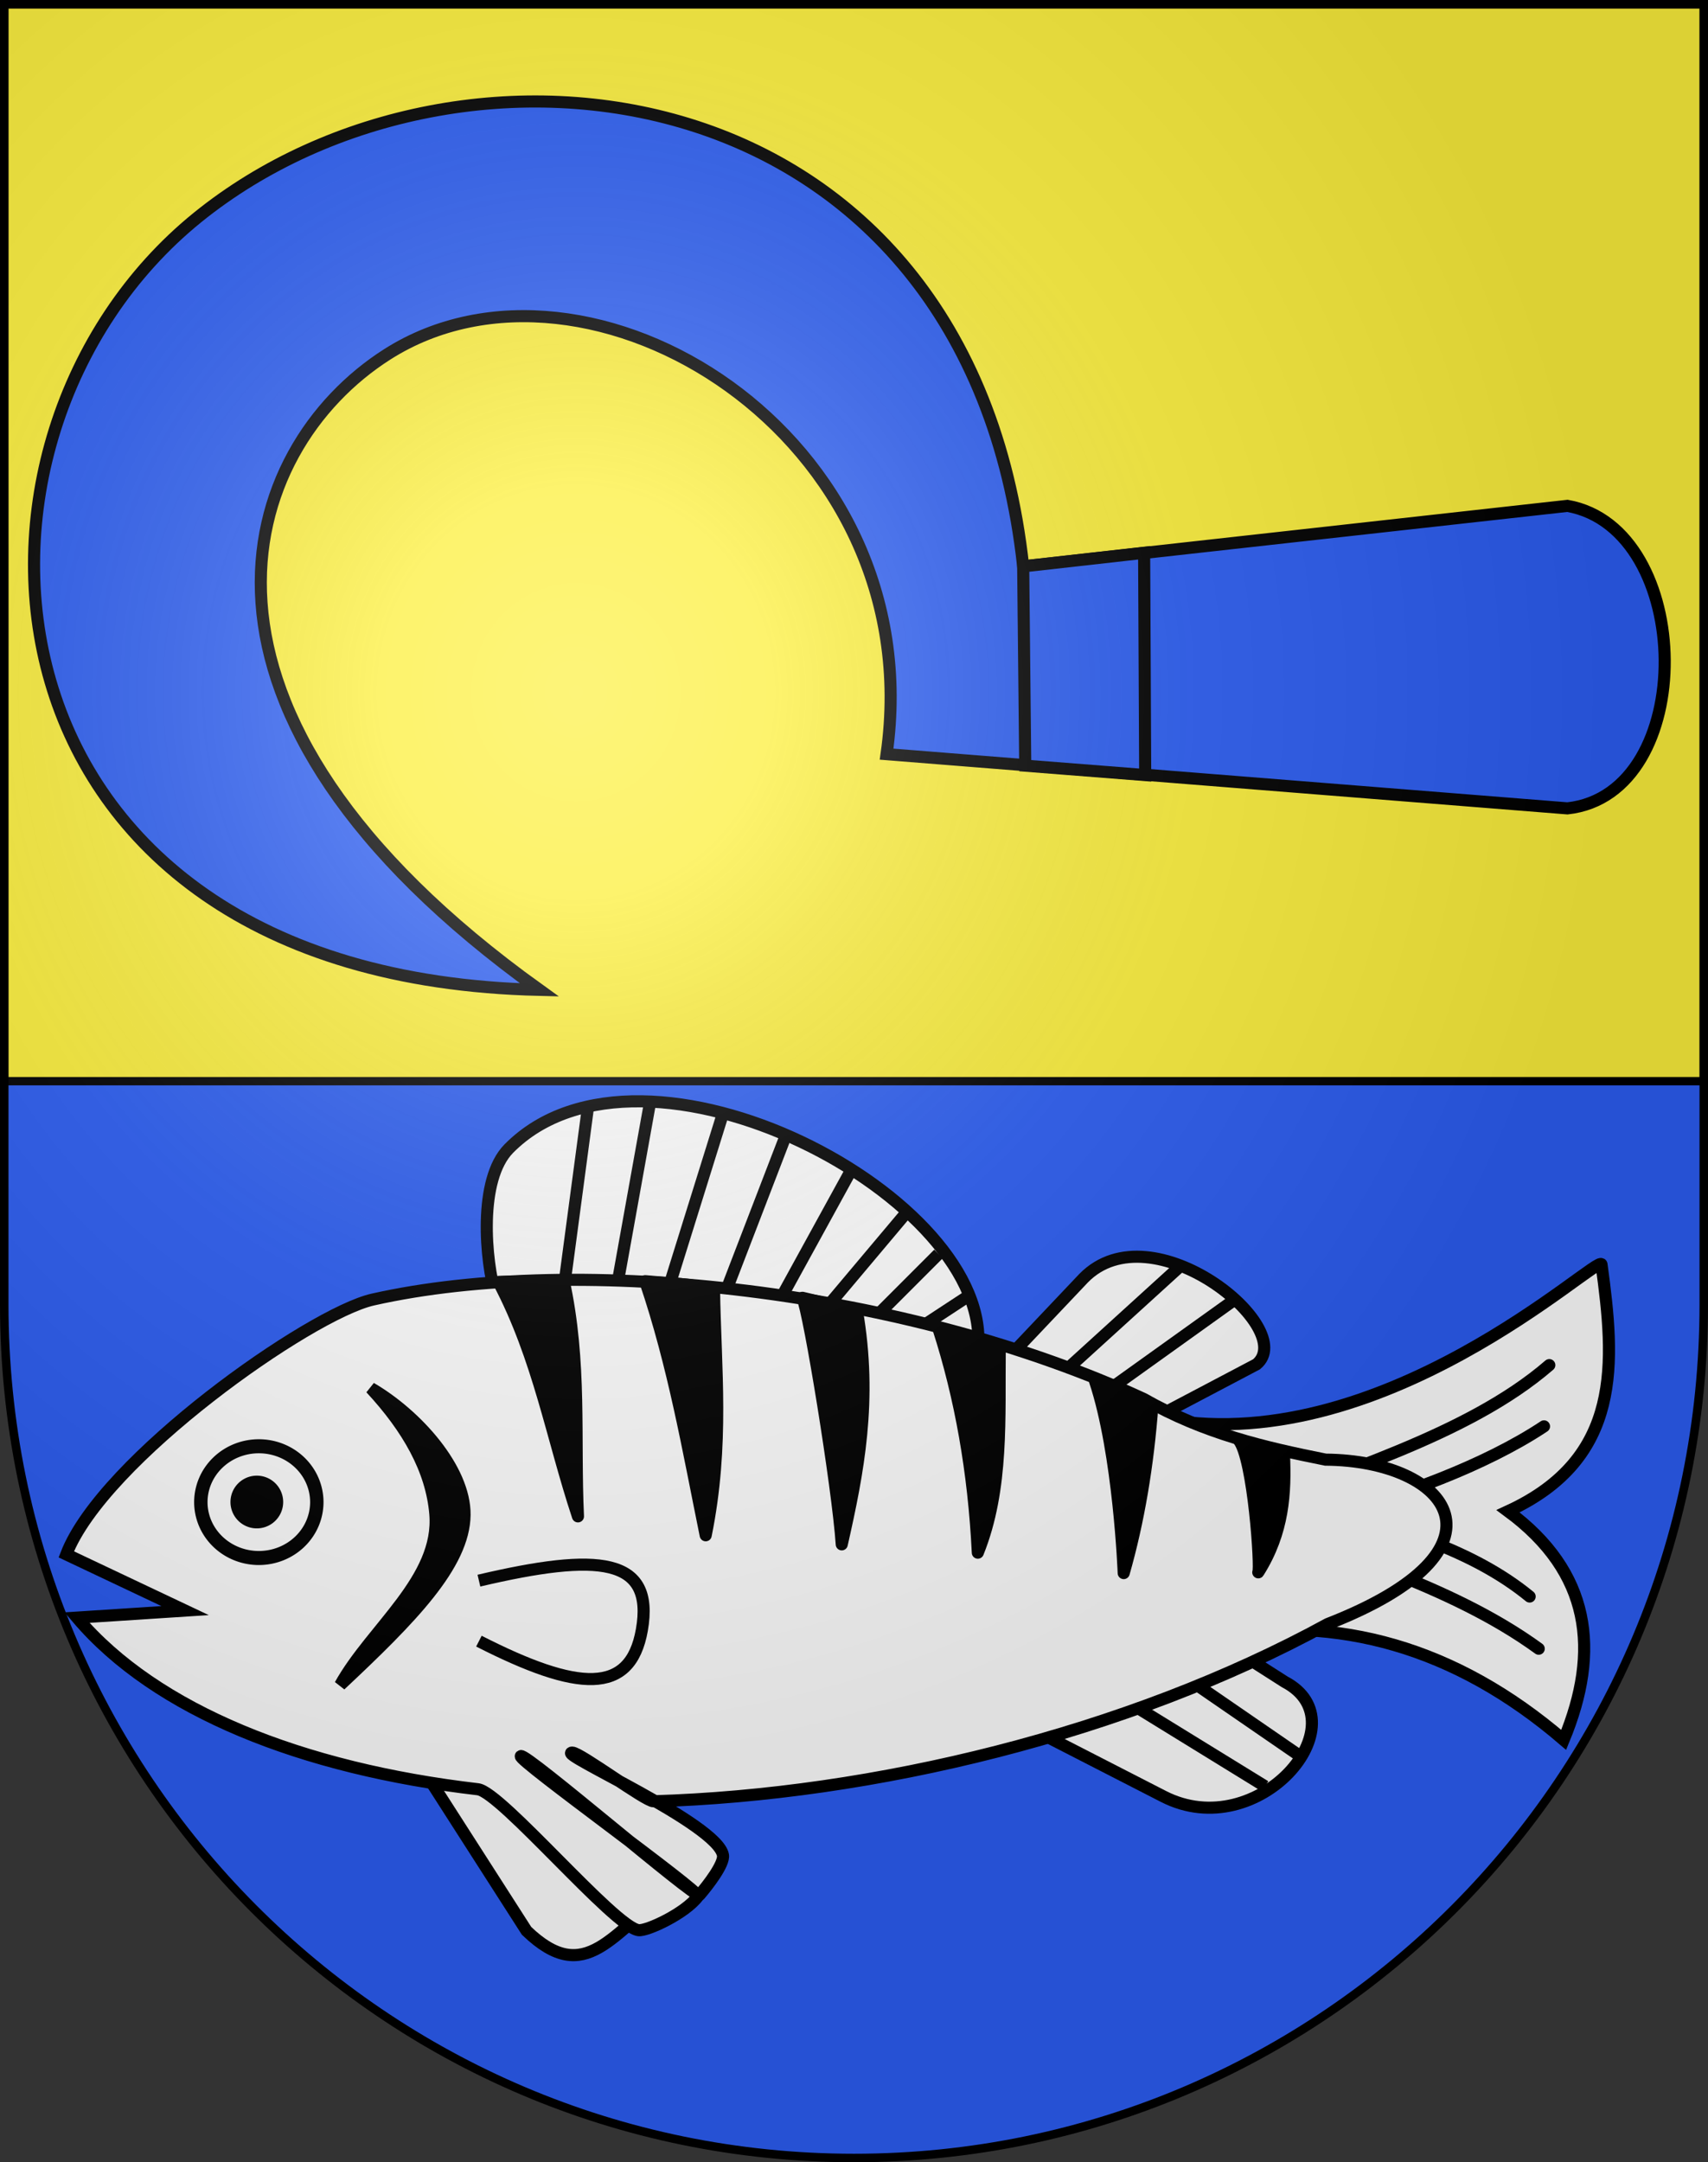 <?xml version="1.0" encoding="UTF-8" standalone="no"?>
<svg
   xmlns:dc="http://purl.org/dc/elements/1.1/"
   xmlns:cc="http://web.resource.org/cc/"
   xmlns:rdf="http://www.w3.org/1999/02/22-rdf-syntax-ns#"
   xmlns:svg="http://www.w3.org/2000/svg"
   xmlns="http://www.w3.org/2000/svg"
   xmlns:xlink="http://www.w3.org/1999/xlink"
   xmlns:sodipodi="http://sodipodi.sourceforge.net/DTD/sodipodi-0.dtd"
   xmlns:inkscape="http://www.inkscape.org/namespaces/inkscape"
   height="763"
   width="603"
   version="1.0"
   id="svg20"
   sodipodi:version="0.32"
   inkscape:version="0.44.1"
   sodipodi:docname="Ipsach-coat of arms.svg"
   sodipodi:docbase="F:\Mis Documentos\Mis imágenes\Encyclopédie\Escudos de Suiza">
  <rect width="100%" height="100%" fill="#333333" stroke="none"/>
  <defs
     id="defs29">
    <linearGradient
       id="linearGradient2893">
      <stop
         style="stop-color:#ffffff;stop-opacity:0.314;"
         offset="0"
         id="stop2895" />
      <stop
         id="stop2897"
         offset="0.19"
         style="stop-color:#ffffff;stop-opacity:0.251;" />
      <stop
         style="stop-color:#6b6b6b;stop-opacity:0.125;"
         offset="0.6"
         id="stop2901" />
      <stop
         style="stop-color:#000000;stop-opacity:0.125;"
         offset="1"
         id="stop2899" />
    </linearGradient>
    <linearGradient
       id="linearGradient2955">
      <stop
         style="stop-color:white;stop-opacity:0;"
         offset="0"
         id="stop2965" />
      <stop
         style="stop-color:black;stop-opacity:0.646;"
         offset="1"
         id="stop2959" />
    </linearGradient>
    <radialGradient
       inkscape:collect="always"
       xlink:href="#linearGradient2893"
       id="radialGradient3236"
       gradientUnits="userSpaceOnUse"
       gradientTransform="matrix(1.215,1.531577e-24,1.464684e-23,1.267,-839.192,-490.489)"
       cx="858.042"
       cy="579.933"
       fx="858.042"
       fy="579.933"
       r="300" />
  </defs>
  <sodipodi:namedview
     inkscape:window-height="682"
     inkscape:window-width="1024"
     inkscape:pageshadow="2"
     inkscape:pageopacity="0.0"
     guidetolerance="10.0"
     gridtolerance="10.0"
     objecttolerance="10.0"
     borderopacity="1.0"
     bordercolor="#666666"
     pagecolor="#ffffff"
     id="base"
     inkscape:zoom="0.5"
     inkscape:cx="696.10917"
     inkscape:cy="421.26467"
     inkscape:window-x="-4"
     inkscape:window-y="-4"
     inkscape:current-layer="layer2"
     showgrid="true"
     showguides="true"
     inkscape:guide-bbox="true" />
  <desc
     id="desc22">Coat of Arms of Canton of Freiburg (Fribourg)</desc>
  <g
     inkscape:groupmode="layer"
     id="layer1"
     inkscape:label="Fond écu"
     sodipodi:insensitive="true">
    <path
       id="path1899"
       d="M 1.5,1.5 L 1.5,460.368 C 1.5,626.678 135.815,761.5 301.5,761.5 C 467.185,761.5 601.5,626.678 601.5,460.368 L 601.5,1.5 L 1.5,1.5 z "
       style="fill:#2b5df2;fill-opacity:1" />
    <rect
       style="opacity:1;fill:#fcef3c;fill-opacity:1;fill-rule:evenodd;stroke:black;stroke-width:2.943;stroke-linecap:round;stroke-linejoin:round;stroke-miterlimit:4;stroke-dasharray:none;stroke-opacity:1"
       id="rect21683"
       width="600.057"
       height="380.057"
       x="1.471"
       y="1.471" />
  </g>
  <g
     inkscape:groupmode="layer"
     id="layer2"
     inkscape:label="Meubles"
     sodipodi:insensitive="true">
    <g
       id="g23457"
       transform="matrix(4.27,0,0,4.27,-2713.171,-987.204)">
      <path
         sodipodi:nodetypes="ccccscsc"
         id="path6439"
         d="M 720,278 L 765,273 C 775.562,274.877 775.883,296.807 765,298 L 708.706,293.518 C 712.449,267.055 684.008,249.938 667.432,260.472 C 655.094,268.312 647.829,289.925 680,313 C 632.471,311.896 629.16,267.442 651.733,249.168 C 673.531,231.521 715.459,236.634 720,278 z "
         style="fill:#2b5df2;fill-opacity:1;fill-rule:evenodd;stroke:black;stroke-width:1px;stroke-linecap:butt;stroke-linejoin:miter;stroke-opacity:1" />
      <path
         sodipodi:nodetypes="ccccc"
         id="path7328"
         d="M 720,278 L 720.17,294.471 L 730.088,295.248 L 730,276.876 L 720,278 z "
         style="fill:#2b5df2;fill-opacity:1;fill-rule:evenodd;stroke:black;stroke-width:1px;stroke-linecap:butt;stroke-linejoin:miter;stroke-opacity:1" />
    </g>
    <g
       id="g26186"
       transform="matrix(4.27,0,0,4.27,-2713.171,-992.239)">
      <path
         sodipodi:nodetypes="ccccc"
         id="path13549"
         d="M 670,378 L 678.939,391.939 C 683.838,396.652 686.002,392.057 690.884,388.53 L 675,378 L 670,378 z "
         style="fill:white;fill-opacity:1;fill-rule:evenodd;stroke:black;stroke-width:1px;stroke-linecap:butt;stroke-linejoin:miter;stroke-opacity:1" />
      <g
         style="fill:white;fill-opacity:1;stroke:black;stroke-opacity:1"
         id="g15337">
        <path
           style="fill:white;fill-opacity:1;fill-rule:evenodd;stroke:black;stroke-width:1px;stroke-linecap:butt;stroke-linejoin:miter;stroke-opacity:1"
           d="M 676.414,339.591 C 675.504,336.482 674.95,329.847 677.475,327.293 C 688.605,316.036 717.814,331.431 716.237,344.061 L 676.414,339.591 z "
           id="path9106"
           sodipodi:nodetypes="cscc" />
        <path
           style="fill:white;fill-opacity:1;fill-rule:evenodd;stroke:black;stroke-width:1px;stroke-linecap:butt;stroke-linejoin:miter;stroke-opacity:1"
           d="M 681.875,339.938 L 684,324"
           id="path14436"
           sodipodi:nodetypes="cc" />
        <path
           style="fill:white;fill-opacity:1;fill-rule:evenodd;stroke:black;stroke-width:1px;stroke-linecap:butt;stroke-linejoin:miter;stroke-opacity:1"
           d="M 686,341 L 689.125,323.625"
           id="path14438"
           sodipodi:nodetypes="cc" />
        <path
           style="fill:white;fill-opacity:1;fill-rule:evenodd;stroke:black;stroke-width:1px;stroke-linecap:butt;stroke-linejoin:miter;stroke-opacity:1"
           d="M 690,341 L 695.125,324.562"
           id="path14440"
           sodipodi:nodetypes="cc" />
        <path
           style="fill:white;fill-opacity:1;fill-rule:evenodd;stroke:black;stroke-width:1px;stroke-linecap:butt;stroke-linejoin:miter;stroke-opacity:1"
           d="M 694.562,341.312 L 700.312,326.375"
           id="path14442"
           sodipodi:nodetypes="cc" />
        <path
           style="fill:white;fill-opacity:1;fill-rule:evenodd;stroke:black;stroke-width:1px;stroke-linecap:butt;stroke-linejoin:miter;stroke-opacity:1"
           d="M 698.75,341.875 L 705.75,329.125"
           id="path14444"
           sodipodi:nodetypes="cc" />
        <path
           style="fill:white;fill-opacity:1;fill-rule:evenodd;stroke:black;stroke-width:1px;stroke-linecap:butt;stroke-linejoin:miter;stroke-opacity:1"
           d="M 702,342.5 L 710.312,332.625"
           id="path14446"
           sodipodi:nodetypes="cc" />
        <path
           style="fill:white;fill-opacity:1;fill-rule:evenodd;stroke:black;stroke-width:1px;stroke-linecap:butt;stroke-linejoin:miter;stroke-opacity:1"
           d="M 706,343 L 713,336"
           id="path14448" />
        <path
           style="fill:white;fill-opacity:1;fill-rule:evenodd;stroke:black;stroke-width:1px;stroke-linecap:butt;stroke-linejoin:miter;stroke-opacity:1"
           d="M 709.625,343.312 L 715.438,339.5"
           id="path14450"
           sodipodi:nodetypes="cc" />
      </g>
      <g
         id="g25280">
        <path
           style="fill:white;fill-opacity:1;fill-rule:evenodd;stroke:black;stroke-width:1px;stroke-linecap:butt;stroke-linejoin:miter;stroke-opacity:1"
           d="M 718.586,344.768 L 725,338 C 730.67,332.224 742.84,342.19 739.293,345.121 L 730.965,349.508 C 749.434,353.39 767.678,335.859 767.816,336.871 C 768.921,344.948 769.607,352.88 760.09,357.263 C 766.916,362.301 767.753,368.765 764.689,376.158 C 755.737,368.482 746.034,365.812 735.667,367.563 L 741.622,371.363 C 748.047,374.732 739.454,384.862 731.594,380.832 L 718.792,374.268 L 718.586,344.768 z "
           id="path9993"
           sodipodi:nodetypes="ccccscccsssc" />
        <g
           id="g25269">
          <g
             style="fill:white;fill-opacity:1;stroke:black;stroke-opacity:1"
             id="g16237">
            <path
               style="fill:white;fill-opacity:1;fill-rule:evenodd;stroke:black;stroke-width:1px;stroke-linecap:butt;stroke-linejoin:miter;stroke-opacity:1"
               d="M 722,347 L 733,337"
               id="path15348" />
            <path
               style="fill:white;fill-opacity:1;fill-rule:evenodd;stroke:black;stroke-width:1px;stroke-linecap:butt;stroke-linejoin:miter;stroke-opacity:1"
               d="M 726,348 L 737.438,339.812"
               id="path15350"
               sodipodi:nodetypes="cc" />
          </g>
          <g
             id="g25265">
            <path
               style="fill:none;fill-opacity:1;fill-rule:evenodd;stroke:black;stroke-width:1px;stroke-linecap:round;stroke-linejoin:round;stroke-opacity:1"
               d="M 763.062,350.25 C 758.168,353.501 751.037,356.082 745.812,357.375 C 750.641,358.609 757.082,360.388 761.875,364.312"
               id="path16245"
               sodipodi:nodetypes="ccc" />
            <path
               style="fill:none;fill-opacity:1;fill-rule:evenodd;stroke:black;stroke-width:1px;stroke-linecap:round;stroke-linejoin:round;stroke-opacity:1"
               d="M 763.5,345.188 C 756.652,351.111 745.775,354.044 737.688,357.5 C 745.297,360.66 755.181,363.215 762.625,368.625"
               id="path16247"
               sodipodi:nodetypes="ccc" />
          </g>
          <g
             style="fill:white;fill-opacity:1;stroke:black;stroke-opacity:1"
             id="g18912">
            <path
               style="fill:white;fill-opacity:1;fill-rule:evenodd;stroke:black;stroke-width:1px;stroke-linecap:butt;stroke-linejoin:miter;stroke-opacity:1"
               d="M 727,372 L 740,380"
               id="path18019" />
            <path
               style="fill:white;fill-opacity:1;fill-rule:evenodd;stroke:black;stroke-width:1px;stroke-linecap:butt;stroke-linejoin:miter;stroke-opacity:1"
               d="M 732,370 L 742.812,377.438"
               id="path18021"
               sodipodi:nodetypes="cc" />
          </g>
        </g>
      </g>
      <path
         sodipodi:nodetypes="ccccsssssssscccs"
         id="path8219"
         d="M 666.237,339.768 C 683.365,335.92 710.505,338.976 730,348 C 735,350.855 740,351.998 745,353 C 755.29,353.082 760.987,360.429 745.177,366.586 C 728.564,375.663 707.541,380.701 689.437,381.234 C 688.785,381.253 683.362,377.201 682.714,377.209 C 681.335,377.227 694.724,383.09 695.177,385.683 C 695.303,386.401 693.936,388.17 693.232,388.986 C 692.935,389.331 678.838,377.173 678.464,377.502 C 678.137,377.79 693.386,388.728 693.121,389.082 C 692.053,390.512 688.901,391.965 688.206,391.886 C 686.224,391.66 676.833,380.464 674.918,380.24 C 660.42,378.549 648.303,373.767 641.768,366.055 L 650.707,365.475 L 640.884,360.828 C 643.895,353.005 661.024,340.939 666.237,339.768 z "
         style="fill:white;fill-opacity:1;fill-rule:evenodd;stroke:black;stroke-width:1px;stroke-linecap:butt;stroke-linejoin:miter;stroke-opacity:1" />
      <path
         transform="matrix(1.107,0,0,1.161,-70.877,-58.208)"
         d="M 661.675 357.209 A 4.331 3.977 0 1 1  653.013,357.209 A 4.331 3.977 0 1 1  661.675 357.209 z"
         sodipodi:ry="3.9774756"
         sodipodi:rx="4.3310289"
         sodipodi:cy="357.20911"
         sodipodi:cx="657.34412"
         id="path10882"
         style="fill:white;fill-opacity:1;fill-rule:evenodd;stroke:black;stroke-width:1;stroke-linecap:square;stroke-linejoin:miter;stroke-miterlimit:4;stroke-dasharray:none;stroke-opacity:1"
         sodipodi:type="arc" />
      <path
         d="M 658.316 356.502 A 1.679 1.679 0 1 1  654.958,356.502 A 1.679 1.679 0 1 1  658.316 356.502 z"
         sodipodi:ry="1.6793786"
         sodipodi:rx="1.6793786"
         sodipodi:cy="356.50198"
         sodipodi:cx="656.63702"
         id="path11769"
         style="fill:black;fill-opacity:1;fill-rule:evenodd;stroke:black;stroke-width:1;stroke-linecap:square;stroke-linejoin:miter;stroke-miterlimit:4;stroke-dasharray:none;stroke-opacity:1"
         sodipodi:type="arc" />
      <path
         sodipodi:nodetypes="cscc"
         id="path11771"
         d="M 675,363 C 684.865,360.682 689.537,361.043 688.471,367.081 C 687.514,372.499 683.162,372.158 675,368 L 675,368"
         style="fill:white;fill-opacity:1;fill-rule:evenodd;stroke:black;stroke-width:1px;stroke-linecap:butt;stroke-linejoin:miter;stroke-opacity:1" />
      <path
         sodipodi:nodetypes="cscsc"
         id="path12658"
         d="M 666.062,347.094 C 669.117,350.388 671.091,353.826 671.397,357.489 C 671.846,362.863 666.153,366.913 663.531,371.625 C 669.367,366.153 673.762,361.707 673.812,357.572 C 673.857,353.765 669.855,349.3 666.062,347.094 z "
         style="fill:black;fill-opacity:1;fill-rule:evenodd;stroke:black;stroke-width:1px;stroke-linecap:butt;stroke-linejoin:miter;stroke-opacity:1" />
      <g
         id="g26178">
        <path
           style="fill:black;fill-opacity:1;fill-rule:evenodd;stroke:black;stroke-width:1px;stroke-linecap:round;stroke-linejoin:round;stroke-opacity:1"
           d="M 676.625,338.312 C 679.957,344.628 681.044,351.224 683.188,357.688 C 682.887,351.211 683.484,344.96 682,338.188 L 676.625,338.312 z "
           id="path18916"
           sodipodi:nodetypes="cccc" />
        <path
           style="fill:black;fill-opacity:1;fill-rule:evenodd;stroke:black;stroke-width:1px;stroke-linecap:round;stroke-linejoin:round;stroke-opacity:1"
           d="M 688.75,338.25 C 691.126,345.25 692.322,352.25 693.75,359.25 C 695.269,351.756 694.539,345.44 694.438,338.938 C 692.138,338.412 691.197,338.48 688.75,338.25 z "
           id="path18918"
           sodipodi:nodetypes="cccc" />
        <path
           style="fill:black;fill-opacity:1;fill-rule:evenodd;stroke:black;stroke-width:1px;stroke-linecap:round;stroke-linejoin:round;stroke-opacity:1"
           d="M 705,360 C 706.338,354.08 707.529,348.079 706.25,340.688 L 701.75,339.625 C 702.305,340.735 704.69,355.319 705,360 z "
           id="path18920"
           sodipodi:nodetypes="cccc" />
        <path
           style="fill:black;fill-opacity:1;fill-rule:evenodd;stroke:black;stroke-width:1px;stroke-linecap:round;stroke-linejoin:round;stroke-opacity:1"
           d="M 713,342.188 C 714.826,347.859 715.924,354.016 716.25,360.688 C 718.38,355.394 717.993,349.519 718.062,343.75 L 713,342.188 z "
           id="path18922"
           sodipodi:nodetypes="cccc" />
        <path
           style="fill:black;fill-opacity:1;fill-rule:evenodd;stroke:black;stroke-width:1px;stroke-linecap:round;stroke-linejoin:round;stroke-opacity:1"
           d="M 725.938,346.5 C 727.938,352.5 728.312,362.375 728.312,362.375 C 729.521,358.146 730.313,353.5 730.688,348.438 L 725.938,346.5 z "
           id="path18924"
           sodipodi:nodetypes="cccc" />
        <path
           style="fill:black;fill-opacity:1;fill-rule:evenodd;stroke:black;stroke-width:1px;stroke-linecap:round;stroke-linejoin:round;stroke-opacity:1"
           d="M 737.812,351.375 C 739.059,352.879 739.655,362.095 739.438,362.312 C 741.537,359 741.7,355.71 741.562,352.562 L 737.812,351.375 z "
           id="path18926"
           sodipodi:nodetypes="cccc" />
      </g>
    </g>
  </g>
  <g
     inkscape:groupmode="layer"
     id="layer3"
     inkscape:label="Reflet final"
     style="display:inline"
     sodipodi:insensitive="true">
    <path
       style="fill:url(#radialGradient3236);fill-opacity:1"
       d="M 1.5,1.5 L 1.5,460.368 C 1.5,626.679 135.815,761.5 301.5,761.5 C 467.185,761.5 601.5,626.679 601.5,460.368 L 601.5,1.5 L 1.5,1.5 z "
       id="path2346" />
  </g>
  <g
     inkscape:groupmode="layer"
     id="layer4"
     inkscape:label="Contour final"
     style="display:inline"
     sodipodi:insensitive="true">
    <path
       style="fill:none;fill-opacity:1;stroke:#000000;stroke-width:3;stroke-miterlimit:4;stroke-dasharray:none;stroke-opacity:1"
       d="M 1.5,1.5 L 1.5,460.368 C 1.5,626.679 135.815,761.5 301.5,761.5 C 467.185,761.5 601.5,626.679 601.5,460.368 L 601.5,1.5 L 1.5,1.5 z "
       id="path3239" />
  </g>
</svg>
